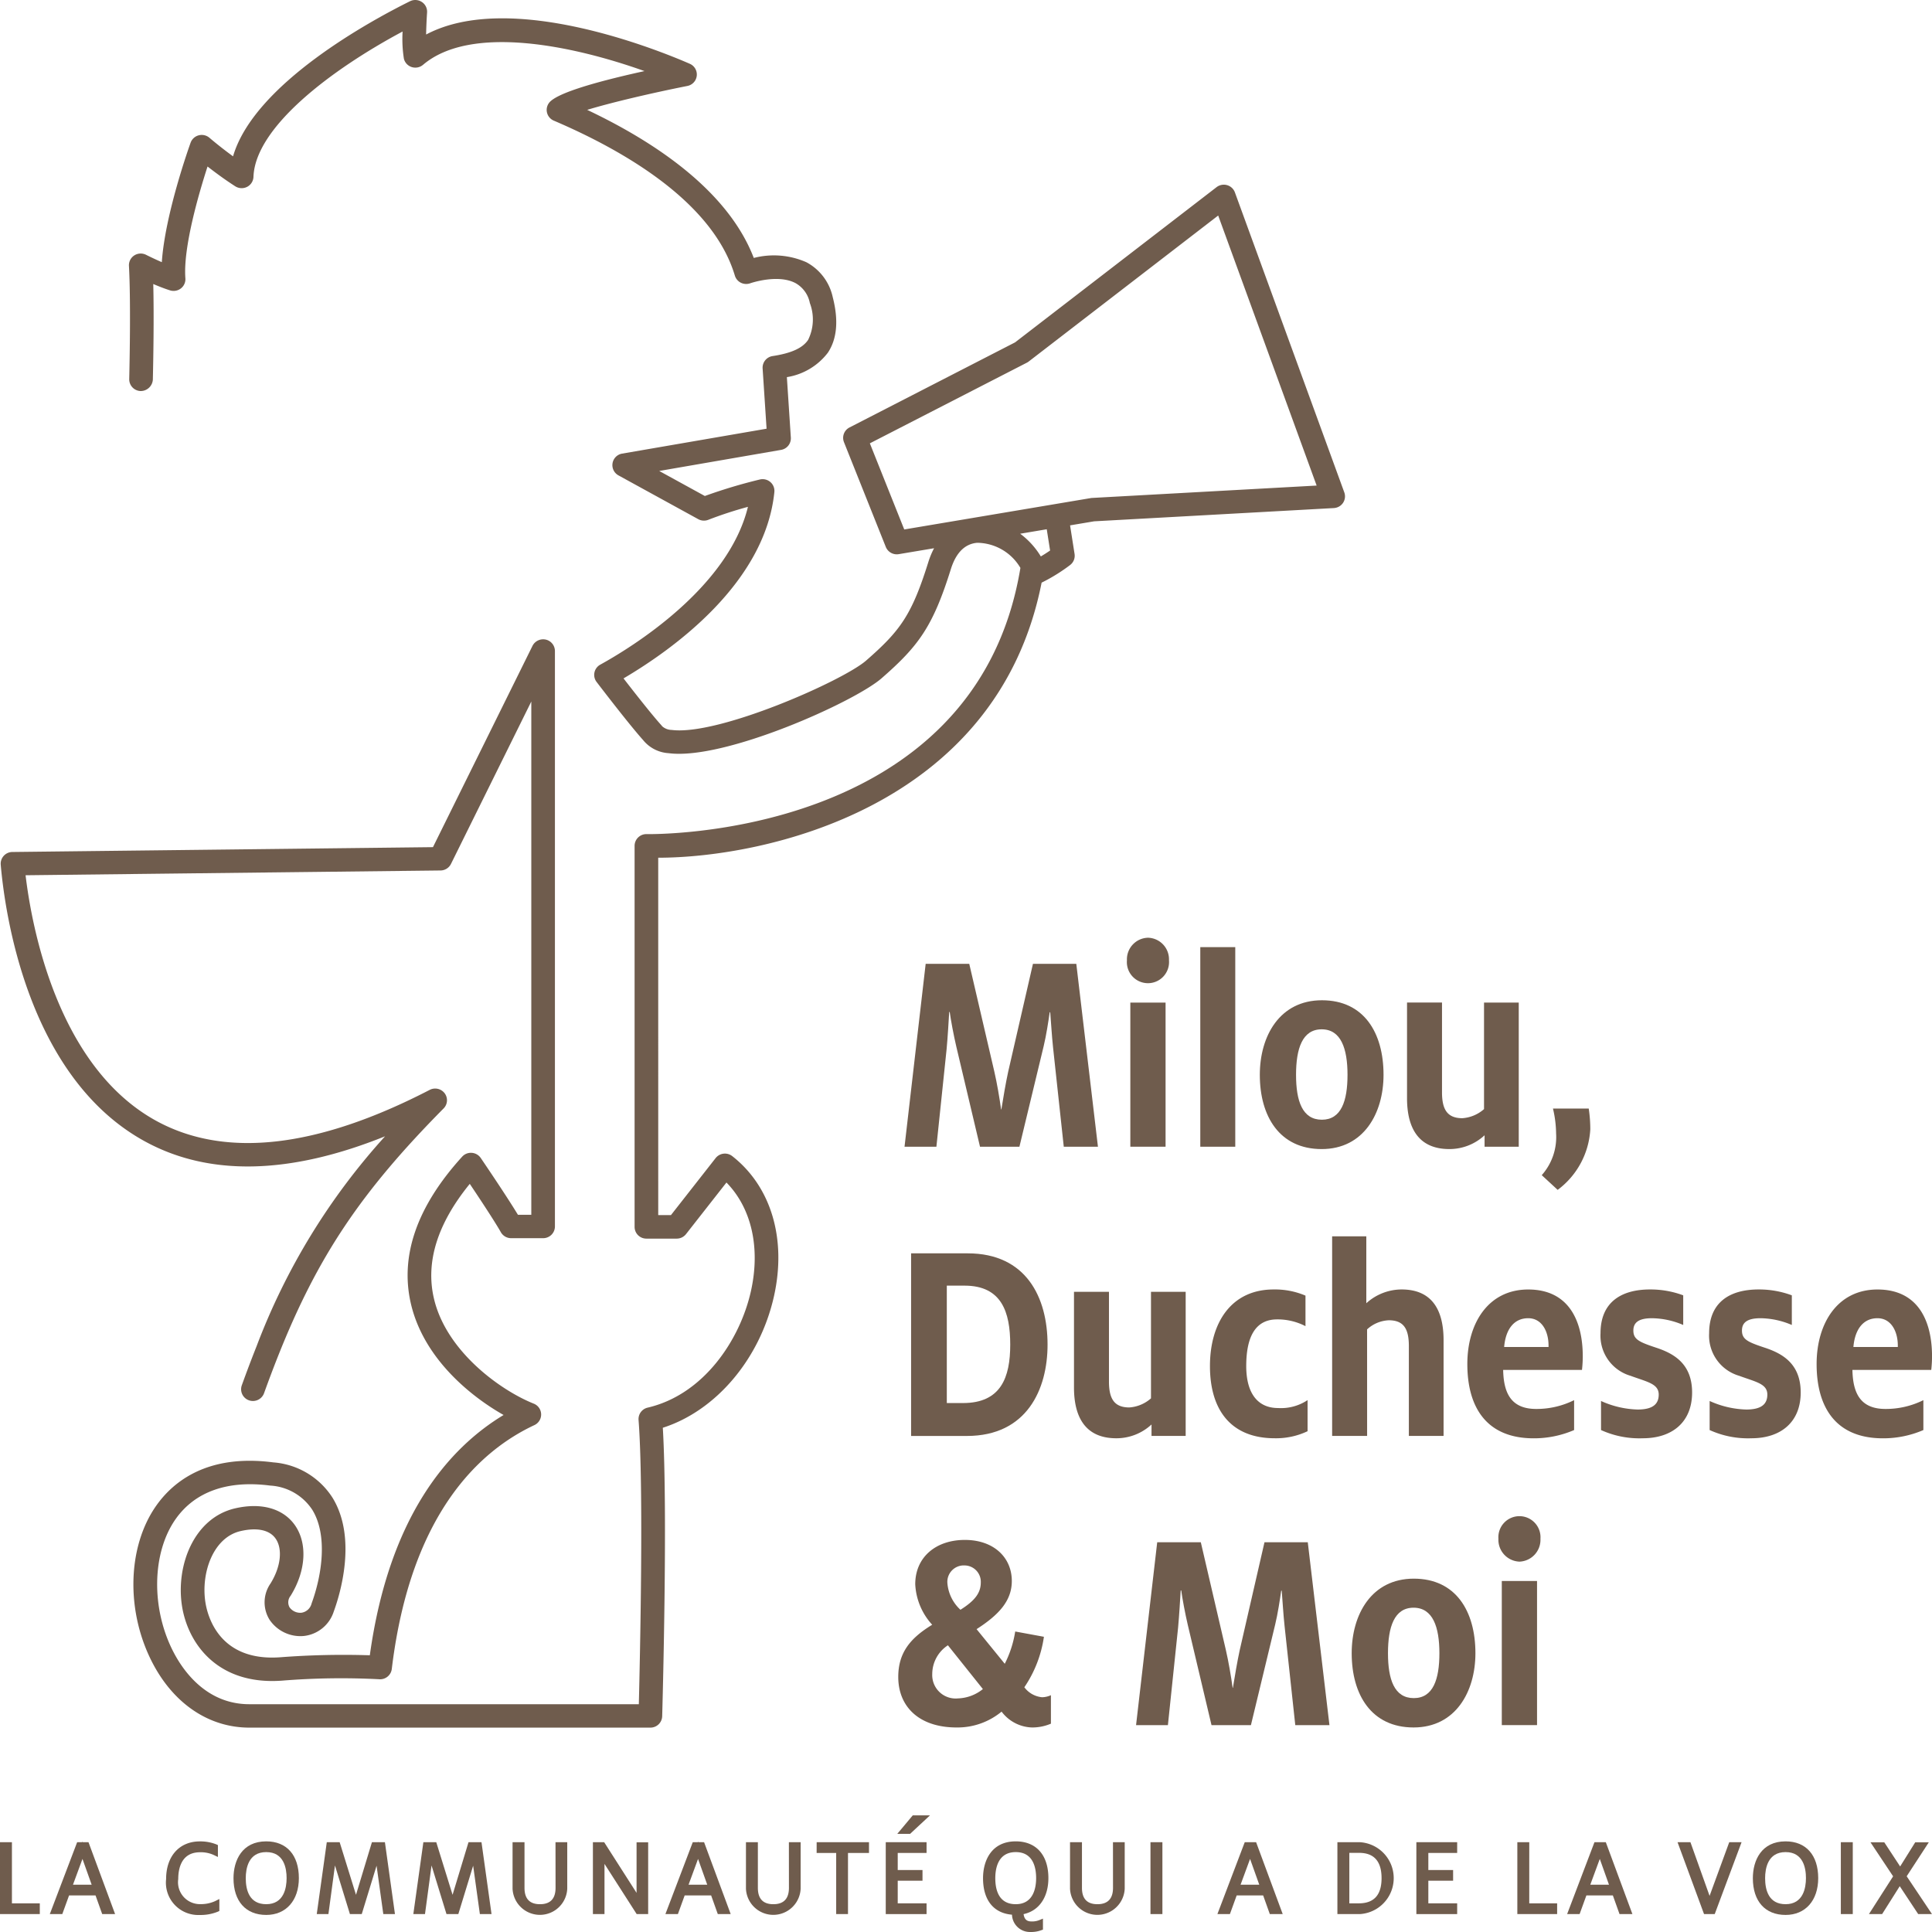<svg xmlns="http://www.w3.org/2000/svg" width="180.912" height="180.911" viewBox="0 0 180.912 180.911"><g transform="translate(-14.173 -14.173)"><path d="M149.7,141.449H145.64l-2.322,10.115c-.221,1.017-.465,2.445-.635,3.518h-.025c-.147-1.073-.391-2.5-.635-3.546l-2.347-10.087h-4.082l-1.979,17.123H136.6l.954-9.125c.1-1.045.2-2.748.244-3.49h.049c.1.742.367,2.171.611,3.215l2.225,9.4h3.691l2.273-9.427c.244-1.017.44-2.309.562-3.161h.049c.074.88.147,2.2.269,3.327l1,9.262h3.2Z" transform="translate(-34.742 -37.021)" fill="#6f5c4d"/><path d="M164.964,138a2.025,2.025,0,0,0-1.98,2.116,1.975,1.975,0,1,0,3.936,0A2.021,2.021,0,0,0,164.964,138Z" transform="translate(-43.285 -36.018)" fill="#6f5c4d"/><rect width="3.3" height="13.495" transform="translate(120.017 108.056)" fill="#6f5c4d"/><rect width="3.275" height="18.69" transform="translate(126.568 102.862)" fill="#6f5c4d"/><path d="M180.53,153.237c0,3.9,1.858,6.954,5.793,6.954s5.792-3.353,5.792-6.954c0-3.931-1.832-6.981-5.768-6.981C182.388,146.256,180.53,149.609,180.53,153.237Zm8.212,0c0,2.446-.586,4.205-2.4,4.205-1.833,0-2.42-1.759-2.42-4.205s.587-4.26,2.4-4.26S188.742,150.791,188.742,153.237Z" transform="translate(-48.388 -38.419)" fill="#6f5c4d"/><path d="M203.931,160.28a4.831,4.831,0,0,0,3.3-1.291v1.072h3.2v-13.5h-3.251v9.977a3.421,3.421,0,0,1-2.028.852c-1.418,0-1.907-.825-1.907-2.419v-8.411h-3.275v8.961C199.971,158.247,201,160.28,203.931,160.28Z" transform="translate(-54.043 -38.509)" fill="#6f5c4d"/><path d="M219.25,168.171a7.6,7.6,0,0,0,3.055-5.662,12.821,12.821,0,0,0-.147-1.951H218.81a10.5,10.5,0,0,1,.293,2.336,5.366,5.366,0,0,1-1.344,3.9Z" transform="translate(-59.217 -42.579)" fill="#6f5c4d"/><path d="M147.259,188.224c0-4.425-2-8.548-7.478-8.548h-5.3v17.1h5.231C145.328,196.772,147.259,192.4,147.259,188.224Zm-9.434,5.47V182.7h1.662c3.47,0,4.277,2.473,4.277,5.524s-.856,5.47-4.424,5.47Z" transform="translate(-34.993 -48.14)" fill="#6f5c4d"/><path d="M166.448,198.249V184.754H163.2v9.977a3.417,3.417,0,0,1-2.028.852c-1.418,0-1.907-.824-1.907-2.419v-8.41h-3.275v8.96c0,2.722,1.027,4.755,3.96,4.755a4.828,4.828,0,0,0,3.3-1.291v1.071Z" transform="translate(-41.249 -49.617)" fill="#6f5c4d"/><path d="M180.008,198.378a6.9,6.9,0,0,0,3.079-.659v-2.913a4.489,4.489,0,0,1-2.761.742c-1.882,0-2.983-1.347-2.983-3.93,0-2.885.954-4.37,2.885-4.37a5.668,5.668,0,0,1,2.663.633v-2.859a7.286,7.286,0,0,0-2.981-.577c-3.985,0-5.964,3.133-5.964,7.174C173.946,195.8,175.974,198.378,180.008,198.378Z" transform="translate(-46.473 -49.527)" fill="#6f5c4d"/><path d="M193.353,186.141a3.2,3.2,0,0,1,2.029-.852c1.418,0,1.882.825,1.882,2.419v8.41h3.251v-8.96c0-2.722-1-4.755-3.935-4.755a4.936,4.936,0,0,0-3.3,1.291v-6.267h-3.2v18.69h3.275Z" transform="translate(-51.166 -47.486)" fill="#6f5c4d"/><path d="M217.931,197.61v-2.8a7.9,7.9,0,0,1-3.544.824c-2.322,0-3.055-1.429-3.1-3.655h7.381a11.548,11.548,0,0,0,.074-1.264c0-3.243-1.247-6.267-5.109-6.267-3.739,0-5.7,3.161-5.7,6.981,0,4.1,1.834,6.954,6.208,6.954A9.492,9.492,0,0,0,217.931,197.61Zm-4.3-10.472c1.3,0,1.906,1.263,1.906,2.556v.137H211.38C211.527,188.1,212.358,187.138,213.629,187.138Z" transform="translate(-56.359 -49.527)" fill="#6f5c4d"/><path d="M234.094,194.092c0-2.694-1.711-3.656-3.4-4.206-1.564-.522-2.1-.769-2.1-1.594,0-.742.489-1.154,1.735-1.154a7.631,7.631,0,0,1,2.933.632v-2.776a8.805,8.805,0,0,0-3.1-.55c-2.762,0-4.644,1.237-4.644,4.1a3.914,3.914,0,0,0,2.811,3.985c1.564.577,2.639.742,2.639,1.759,0,.935-.611,1.4-1.98,1.4a8.867,8.867,0,0,1-3.422-.8v2.722a8.674,8.674,0,0,0,3.911.769C232.237,198.378,234.094,196.867,234.094,194.092Z" transform="translate(-61.473 -49.527)" fill="#6f5c4d"/><path d="M248.434,194.092c0-2.694-1.711-3.656-3.4-4.206-1.564-.522-2.1-.769-2.1-1.594,0-.742.489-1.154,1.735-1.154a7.638,7.638,0,0,1,2.934.632v-2.776a8.81,8.81,0,0,0-3.1-.55c-2.762,0-4.643,1.237-4.643,4.1a3.913,3.913,0,0,0,2.81,3.985c1.564.577,2.64.742,2.64,1.759,0,.935-.611,1.4-1.98,1.4a8.874,8.874,0,0,1-3.422-.8v2.722a8.679,8.679,0,0,0,3.911.769C246.576,198.378,248.434,196.867,248.434,194.092Z" transform="translate(-65.644 -49.527)" fill="#6f5c4d"/><path d="M264.052,197.61v-2.8a7.9,7.9,0,0,1-3.544.824c-2.322,0-3.055-1.429-3.1-3.655h7.382a11.914,11.914,0,0,0,.073-1.264c0-3.243-1.247-6.267-5.108-6.267-3.739,0-5.7,3.161-5.7,6.981,0,4.1,1.833,6.954,6.208,6.954A9.486,9.486,0,0,0,264.052,197.61Zm-4.3-10.472c1.3,0,1.907,1.263,1.907,2.556v.137H257.5C257.648,188.1,258.48,187.138,259.751,187.138Z" transform="translate(-69.775 -49.527)" fill="#6f5c4d"/><path d="M144.593,231.313a11.24,11.24,0,0,0,1.833-4.726l-2.688-.495a10.129,10.129,0,0,1-.978,3.024l-2.64-3.244c2.1-1.347,3.3-2.666,3.3-4.507,0-2.2-1.686-3.848-4.4-3.848-2.688,0-4.643,1.594-4.643,4.151a6.043,6.043,0,0,0,1.588,3.792c-2.078,1.264-3.178,2.639-3.178,4.893,0,2.72,1.882,4.726,5.475,4.726a6.481,6.481,0,0,0,4.2-1.484,3.7,3.7,0,0,0,2.86,1.484,4.45,4.45,0,0,0,1.76-.356v-2.667a2.077,2.077,0,0,1-.831.192A2.34,2.34,0,0,1,144.593,231.313ZM139,219.906a1.532,1.532,0,0,1,1.515,1.594c0,.963-.537,1.7-1.906,2.557a3.805,3.805,0,0,1-1.222-2.5A1.538,1.538,0,0,1,139,219.906Zm-.636,12.452a2.194,2.194,0,0,1-2.395-2.281,3.224,3.224,0,0,1,1.467-2.694l3.275,4.1A3.9,3.9,0,0,1,138.359,232.358Z" transform="translate(-34.501 -59.146)" fill="#6f5c4d"/><path d="M176.215,217.825l-2.322,10.116c-.221,1.017-.464,2.445-.636,3.518h-.024c-.147-1.073-.391-2.5-.635-3.546l-2.346-10.088H166.17l-1.98,17.124h2.982l.953-9.125c.1-1.045.2-2.749.245-3.49h.049c.1.742.366,2.171.611,3.215l2.225,9.4h3.691l2.273-9.427c.245-1.017.44-2.309.562-3.161h.049c.074.88.146,2.2.269,3.327l1,9.262h3.2l-2.029-17.124Z" transform="translate(-43.636 -59.236)" fill="#6f5c4d"/><path d="M198.48,222.633c-3.959,0-5.817,3.353-5.817,6.98,0,3.9,1.858,6.954,5.793,6.954s5.793-3.353,5.793-6.954C204.249,225.683,202.416,222.633,198.48,222.633Zm0,11.186c-1.832,0-2.419-1.759-2.419-4.206s.586-4.26,2.395-4.26,2.42,1.815,2.42,4.26S200.289,233.819,198.48,233.819Z" transform="translate(-51.918 -60.635)" fill="#6f5c4d"/><rect width="3.3" height="13.495" transform="translate(154.801 162.217)" fill="#6f5c4d"/><path d="M214.016,218.637a2.046,2.046,0,0,0,1.956-2.144,1.973,1.973,0,1,0-3.936,0A2.049,2.049,0,0,0,214.016,218.637Z" transform="translate(-57.552 -58.233)" fill="#6f5c4d"/><path d="M15.29,257.434H14.173v6.731H17.9v-1.007H15.29Z" transform="translate(0 -70.757)" fill="#6f5c4d"/><path d="M23.84,257.408l-.023-.064-.023.064H23.31l-2.56,6.731h1.169l.634-1.746h2.48l.624,1.746h1.207l-2.491-6.731Zm-.92,3.978.889-2.413.86,2.413Z" transform="translate(-1.913 -70.731)" fill="#6f5c4d"/><path d="M39.34,263.2a2.052,2.052,0,0,1-2.1-2.344c0-.939.265-2.513,2.042-2.513a2.9,2.9,0,0,1,1.273.251l.4.191v-1.115l-.165-.072a4.061,4.061,0,0,0-1.527-.272c-1.919,0-3.159,1.385-3.159,3.529a3.028,3.028,0,0,0,3.159,3.361,4.234,4.234,0,0,0,1.661-.3l.166-.072v-1.124l-.4.2A3.192,3.192,0,0,1,39.34,263.2Z" transform="translate(-6.377 -70.725)" fill="#6f5c4d"/><path d="M48.071,257.322c-2.26,0-3.065,1.782-3.065,3.45,0,2.154,1.146,3.44,3.065,3.44,1.857,0,3.056-1.354,3.056-3.45C51.126,258.608,49.984,257.322,48.071,257.322Zm0,5.884c-1.584,0-1.917-1.324-1.917-2.434,0-.913.249-2.444,1.917-2.444s1.908,1.525,1.908,2.434S49.73,263.206,48.071,263.206Z" transform="translate(-8.968 -70.725)" fill="#6f5c4d"/><path d="M61.858,257.434h-.692l-1.492,4.925-1.529-4.925H56.939L56,264.165h1.092l.613-4.554,1.4,4.554h1.108l1.388-4.531.63,4.531h1.091l-.94-6.731Z" transform="translate(-12.166 -70.757)" fill="#6f5c4d"/><path d="M74.611,257.434h-.692l-1.492,4.925L70.9,257.434H69.692l-.94,6.731h1.092l.613-4.554,1.4,4.554h1.108l1.388-4.531.63,4.531h1.091l-.94-6.731Z" transform="translate(-15.875 -70.757)" fill="#6f5c4d"/><path d="M85.882,261.707c0,1.017-.491,1.532-1.459,1.532s-1.449-.515-1.449-1.532v-4.273H81.856v4.353a2.563,2.563,0,0,0,5.121,0v-4.353h-1.1Z" transform="translate(-19.687 -70.757)" fill="#6f5c4d"/><path d="M96.554,262.178l-3.034-4.745H92.466v6.731h1.085v-4.7l3.013,4.7H97.64v-6.722H96.554Z" transform="translate(-22.773 -70.757)" fill="#6f5c4d"/><path d="M105.127,257.408l-.023-.064-.023.064H104.6l-2.561,6.731h1.169l.634-1.746h2.48l.623,1.746h1.208l-2.492-6.731Zm-.92,3.978.889-2.413.86,2.413Z" transform="translate(-25.557 -70.731)" fill="#6f5c4d"/><path d="M116.7,261.707c0,1.017-.491,1.532-1.459,1.532s-1.45-.515-1.45-1.532v-4.273h-1.116v4.353a2.563,2.563,0,0,0,5.121,0v-4.353h-1.1Z" transform="translate(-28.651 -70.757)" fill="#6f5c4d"/><path d="M122.008,258.44h1.831v5.725h1.106V258.44h1.966v-1.007h-4.9Z" transform="translate(-31.366 -70.757)" fill="#6f5c4d"/><path d="M131.136,264.165h3.821v-1.007h-2.7v-2.119h2.32v-1h-2.32v-1.6h2.7v-1.007h-3.821Z" transform="translate(-34.021 -70.757)" fill="#6f5c4d"/><path d="M132.659,255.621h1.2l1.86-1.731h-1.612Z" transform="translate(-34.464 -69.726)" fill="#6f5c4d"/><path d="M150.1,260.762c0-2.154-1.142-3.44-3.055-3.44-2.26,0-3.065,1.782-3.065,3.45,0,2.042.984,3.275,2.711,3.417a1.679,1.679,0,0,0,1.727,1.62,2.705,2.705,0,0,0,.991-.157l.182-.065v-1.03l-.384.156a1.79,1.79,0,0,1-.684.108c-.328,0-.664-.087-.745-.686C149.214,263.83,150.1,262.562,150.1,260.762Zm-3.055,2.444c-1.585,0-1.917-1.324-1.917-2.434,0-.913.249-2.444,1.917-2.444s1.907,1.525,1.907,2.434S148.7,263.206,147.042,263.206Z" transform="translate(-37.756 -70.725)" fill="#6f5c4d"/><path d="M159.493,261.707c0,1.017-.491,1.532-1.459,1.532s-1.449-.515-1.449-1.532v-4.273h-1.117v4.353a2.563,2.563,0,0,0,5.121,0v-4.353h-1.1Z" transform="translate(-41.098 -70.757)" fill="#6f5c4d"/><rect width="1.117" height="6.731" transform="translate(121.903 186.676)" fill="#6f5c4d"/><path d="M178.019,257.434h-.53l-2.56,6.731H176.1l.634-1.746h2.48l.624,1.746h1.207l-2.491-6.731Zm-.92,3.978.889-2.413.861,2.413Z" transform="translate(-46.759 -70.757)" fill="#6f5c4d"/><path d="M192.895,257.434h-2.119v6.731h2.1a3.372,3.372,0,0,0,.021-6.731Zm-.114,5.724h-.888v-4.727h.918c1.4,0,2.1.8,2.1,2.373S194.2,263.158,192.781,263.158Z" transform="translate(-51.369 -70.757)" fill="#6f5c4d"/><path d="M201.2,264.165h3.821v-1.007h-2.7v-2.119h2.32v-1h-2.32v-1.6h2.7v-1.007H201.2Z" transform="translate(-54.399 -70.757)" fill="#6f5c4d"/><path d="M215.652,257.434h-1.117v6.731h3.727v-1.007h-2.611Z" transform="translate(-58.279 -70.757)" fill="#6f5c4d"/><path d="M224.2,257.434h-.53l-2.56,6.731h1.169l.634-1.746h2.48l.624,1.746h1.207l-2.491-6.731Zm-.92,3.978.889-2.413.86,2.413Z" transform="translate(-60.192 -70.757)" fill="#6f5c4d"/><path d="M238.691,262.459l-1.793-5.025h-1.207l2.481,6.731h1l2.514-6.731h-1.155Z" transform="translate(-64.433 -70.757)" fill="#6f5c4d"/><path d="M248.7,257.322c-2.26,0-3.065,1.782-3.065,3.45,0,2.154,1.146,3.44,3.065,3.44,1.857,0,3.055-1.354,3.055-3.45C251.752,258.608,250.61,257.322,248.7,257.322Zm0,5.884c-1.584,0-1.917-1.324-1.917-2.434,0-.913.249-2.444,1.917-2.444s1.907,1.525,1.907,2.434S250.356,263.206,248.7,263.206Z" transform="translate(-67.325 -70.725)" fill="#6f5c4d"/><rect width="1.117" height="6.731" transform="translate(186.549 186.676)" fill="#6f5c4d"/><path d="M266.572,257.447H265.3l-1.412,2.262-1.486-2.262h-1.291l2.119,3.186-2.264,3.536H262.2l1.65-2.612,1.728,2.612h1.292l-2.37-3.541Z" transform="translate(-71.786 -70.761)" fill="#6f5c4d"/><path d="M86.672,135.56c1.2-5.364-.256-10.272-3.906-13.128a1.111,1.111,0,0,0-1.559.188l-4.182,5.336h-1.19V94.49h0c9.7,0,31.706-4.516,35.9-25.758a16.379,16.379,0,0,0,2.663-1.646,1.092,1.092,0,0,0,.423-1.04l-.421-2.678,2.252-.379L139.1,61.748a1.108,1.108,0,0,0,.861-.489,1.091,1.091,0,0,0,.118-.978l-10.243-28.09a1.1,1.1,0,0,0-.733-.681,1.116,1.116,0,0,0-.986.189L109.249,46.234,93.747,54.2a1.091,1.091,0,0,0-.519,1.376l3.917,9.811a1.107,1.107,0,0,0,1.028.692,1.169,1.169,0,0,0,.185-.015l3.308-.555a7.675,7.675,0,0,0-.542,1.309c-1.556,4.972-2.64,6.433-5.83,9.217-2.15,1.876-13.812,7.048-18.2,6.489a1.376,1.376,0,0,1-.891-.345,1.09,1.09,0,0,0-.1-.124c-.868-.959-2.541-3.094-3.517-4.356,4.681-2.758,13.261-8.925,14.124-17.452a1.092,1.092,0,0,0-.378-.939,1.113,1.113,0,0,0-.991-.233A48.784,48.784,0,0,0,80.2,60.618l-4.272-2.344L87.339,56.3a1.1,1.1,0,0,0,.914-1.152l-.372-5.66A6.01,6.01,0,0,0,91.72,47.2c.86-1.291,1.014-3.038.457-5.2a4.872,4.872,0,0,0-2.471-3.273,7.543,7.543,0,0,0-4.923-.4c-2.444-6.359-9.379-10.92-15.6-13.866,2.242-.685,6.029-1.574,9.393-2.241A1.093,1.093,0,0,0,78.8,20.15c-2.894-1.264-16.816-6.927-24.7-2.744.013-.655.045-1.4.09-2.062a1.089,1.089,0,0,0-.491-.986,1.115,1.115,0,0,0-1.108-.069C49.021,16.059,38.009,22,36.022,28.812c-1.252-.911-2.193-1.722-2.205-1.733a1.115,1.115,0,0,0-1.007-.235,1.1,1.1,0,0,0-.763.691c-.109.3-2.394,6.683-2.695,11.187-.8-.346-1.461-.681-1.471-.686a1.116,1.116,0,0,0-1.107.054,1.093,1.093,0,0,0-.5.979c.171,3.169.075,8.468.026,10.6a1.1,1.1,0,0,0,1.081,1.121,1.143,1.143,0,0,0,1.131-1.071c.041-1.788.115-5.787.039-8.951.5.214,1.054.433,1.569.594a1.116,1.116,0,0,0,1.022-.185,1.092,1.092,0,0,0,.416-.943c-.223-2.883,1.264-7.961,2.075-10.469.7.543,1.615,1.225,2.594,1.852a1.12,1.12,0,0,0,1.113.052,1.1,1.1,0,0,0,.594-.935c.162-4.655,7.282-10.038,13.964-13.61a11.837,11.837,0,0,0,.123,2.555,1.1,1.1,0,0,0,.737.776,1.12,1.12,0,0,0,1.054-.212c4.467-3.795,13.992-1.821,20.736.586-5.307,1.169-8.305,2.165-8.928,2.966a1.091,1.091,0,0,0,.438,1.675c6.529,2.791,14.762,7.545,16.9,14.341l.063.2a1.1,1.1,0,0,0,.569.645,1.129,1.129,0,0,0,.862.043c.026-.009,2.564-.888,4.224-.023a2.73,2.73,0,0,1,1.357,1.876,4.32,4.32,0,0,1-.16,3.444c-.513.769-1.57,1.252-3.327,1.519a1.1,1.1,0,0,0-.936,1.155l.371,5.647L72.457,56.649a1.094,1.094,0,0,0-.345,2.039l7.471,4.1a1.111,1.111,0,0,0,.962.052,37.062,37.062,0,0,1,3.691-1.206C82.377,69.265,73.3,74.816,70.408,76.411a1.091,1.091,0,0,0-.345,1.619c.123.161,3,3.931,4.35,5.436A3.332,3.332,0,0,0,76.807,84.7c5.214.686,17.412-4.8,19.949-7.018,3.446-3.009,4.789-4.809,6.48-10.213.481-1.537,1.309-2.367,2.461-2.469a4.751,4.751,0,0,1,4.053,2.351c-4.216,25.482-34.666,24.925-34.975,24.929a1.1,1.1,0,0,0-1.153,1.095v35.682a1.1,1.1,0,0,0,1.106,1.1h2.838a1.107,1.107,0,0,0,.873-.424l3.785-4.829c2.346,2.395,3.2,6.116,2.288,10.188-1.019,4.538-4.4,9.666-9.669,10.892a1.1,1.1,0,0,0-.85,1.151c.492,6.347.133,22.34.026,26.62H37.544c-3.947,0-6.126-3.027-7.074-4.832-2.14-4.075-2.063-9.338.183-12.515,1.813-2.565,4.869-3.644,8.85-3.125a5.05,5.05,0,0,1,3.945,2.278c1.447,2.362.912,6.072-.07,8.756a1.152,1.152,0,0,1-.944.871,1.224,1.224,0,0,1-1.125-.512.964.964,0,0,1,.1-1.069c1.459-2.345,1.6-4.96.373-6.661-1.107-1.527-3.126-2.09-5.547-1.536-3.863.882-5.574,5.325-5,9.112.537,3.517,3.306,7.461,9.351,7.028a68.858,68.858,0,0,1,9.117-.133,1.1,1.1,0,0,0,1.182-.958l.026-.211C52.7,155.863,59.147,150,64.239,147.62a1.094,1.094,0,0,0-.059-2.009c-3.127-1.25-8.2-4.905-9.348-9.848-.8-3.419.333-7.025,3.357-10.733,2.344,3.492,2.873,4.464,2.894,4.5a1.108,1.108,0,0,0,.98.586h2.993a1.1,1.1,0,0,0,1.106-1.1V75.134a1.1,1.1,0,0,0-.856-1.069,1.118,1.118,0,0,0-1.244.586L54.741,93.5l-39.384.453a1.1,1.1,0,0,0-1.09,1.189c.395,4.57,2.538,19.945,13.544,25.933,6,3.262,13.532,3.09,22.447-.5a61.7,61.7,0,0,0-12.037,19.671c-.464,1.164-.922,2.377-1.381,3.649a1.1,1.1,0,0,0,1.042,1.466,1.107,1.107,0,0,0,1.042-.728c.45-1.248.9-2.439,1.355-3.582,3.676-9.224,7.721-15.264,15.458-23.083a1.089,1.089,0,0,0,.1-1.421,1.114,1.114,0,0,0-1.4-.318c-10.519,5.445-19.12,6.427-25.562,2.924-9.331-5.077-11.718-18.3-12.281-23.022l38.854-.447a1.106,1.106,0,0,0,.98-.613L63.95,79.863v48.065H62.7c-.453-.747-1.446-2.317-3.484-5.321a1.107,1.107,0,0,0-.84-.482,1.1,1.1,0,0,0-.9.359c-4.23,4.65-5.845,9.283-4.8,13.771,1.175,5.046,5.47,8.6,8.68,10.418-5.082,3.067-10.713,9.405-12.527,22.5a77.507,77.507,0,0,0-8.4.187c-5.7.41-6.8-3.852-7-5.17-.417-2.739.729-6.059,3.307-6.648,1.526-.352,2.683-.108,3.252.678.7.966.515,2.667-.459,4.232a3.087,3.087,0,0,0-.091,3.39,3.486,3.486,0,0,0,3.232,1.522,3.32,3.32,0,0,0,2.786-2.3c.562-1.535,2.214-6.836-.118-10.641a7.215,7.215,0,0,0-5.547-3.313c-6.121-.8-9.336,1.756-10.951,4.039-2.736,3.87-2.873,9.951-.334,14.787,2.006,3.819,5.3,6.011,9.036,6.011H75.1a1.1,1.1,0,0,0,1.106-1.065c.023-.8.533-19.01.059-27.014C81.226,146.281,85.347,141.46,86.672,135.56Zm8.98-79.873,14.705-7.554a1.036,1.036,0,0,0,.17-.108L128.27,34.355l9.219,25.286L116.465,60.8a1.181,1.181,0,0,0-.123.013L98.872,63.752Zm14.078,8.464,2.486-.418.313,1.99c-.289.2-.578.382-.867.555A7.451,7.451,0,0,0,109.731,64.152Z" transform="translate(-0.026 0)" fill="#6f5c4d"/></g></svg>